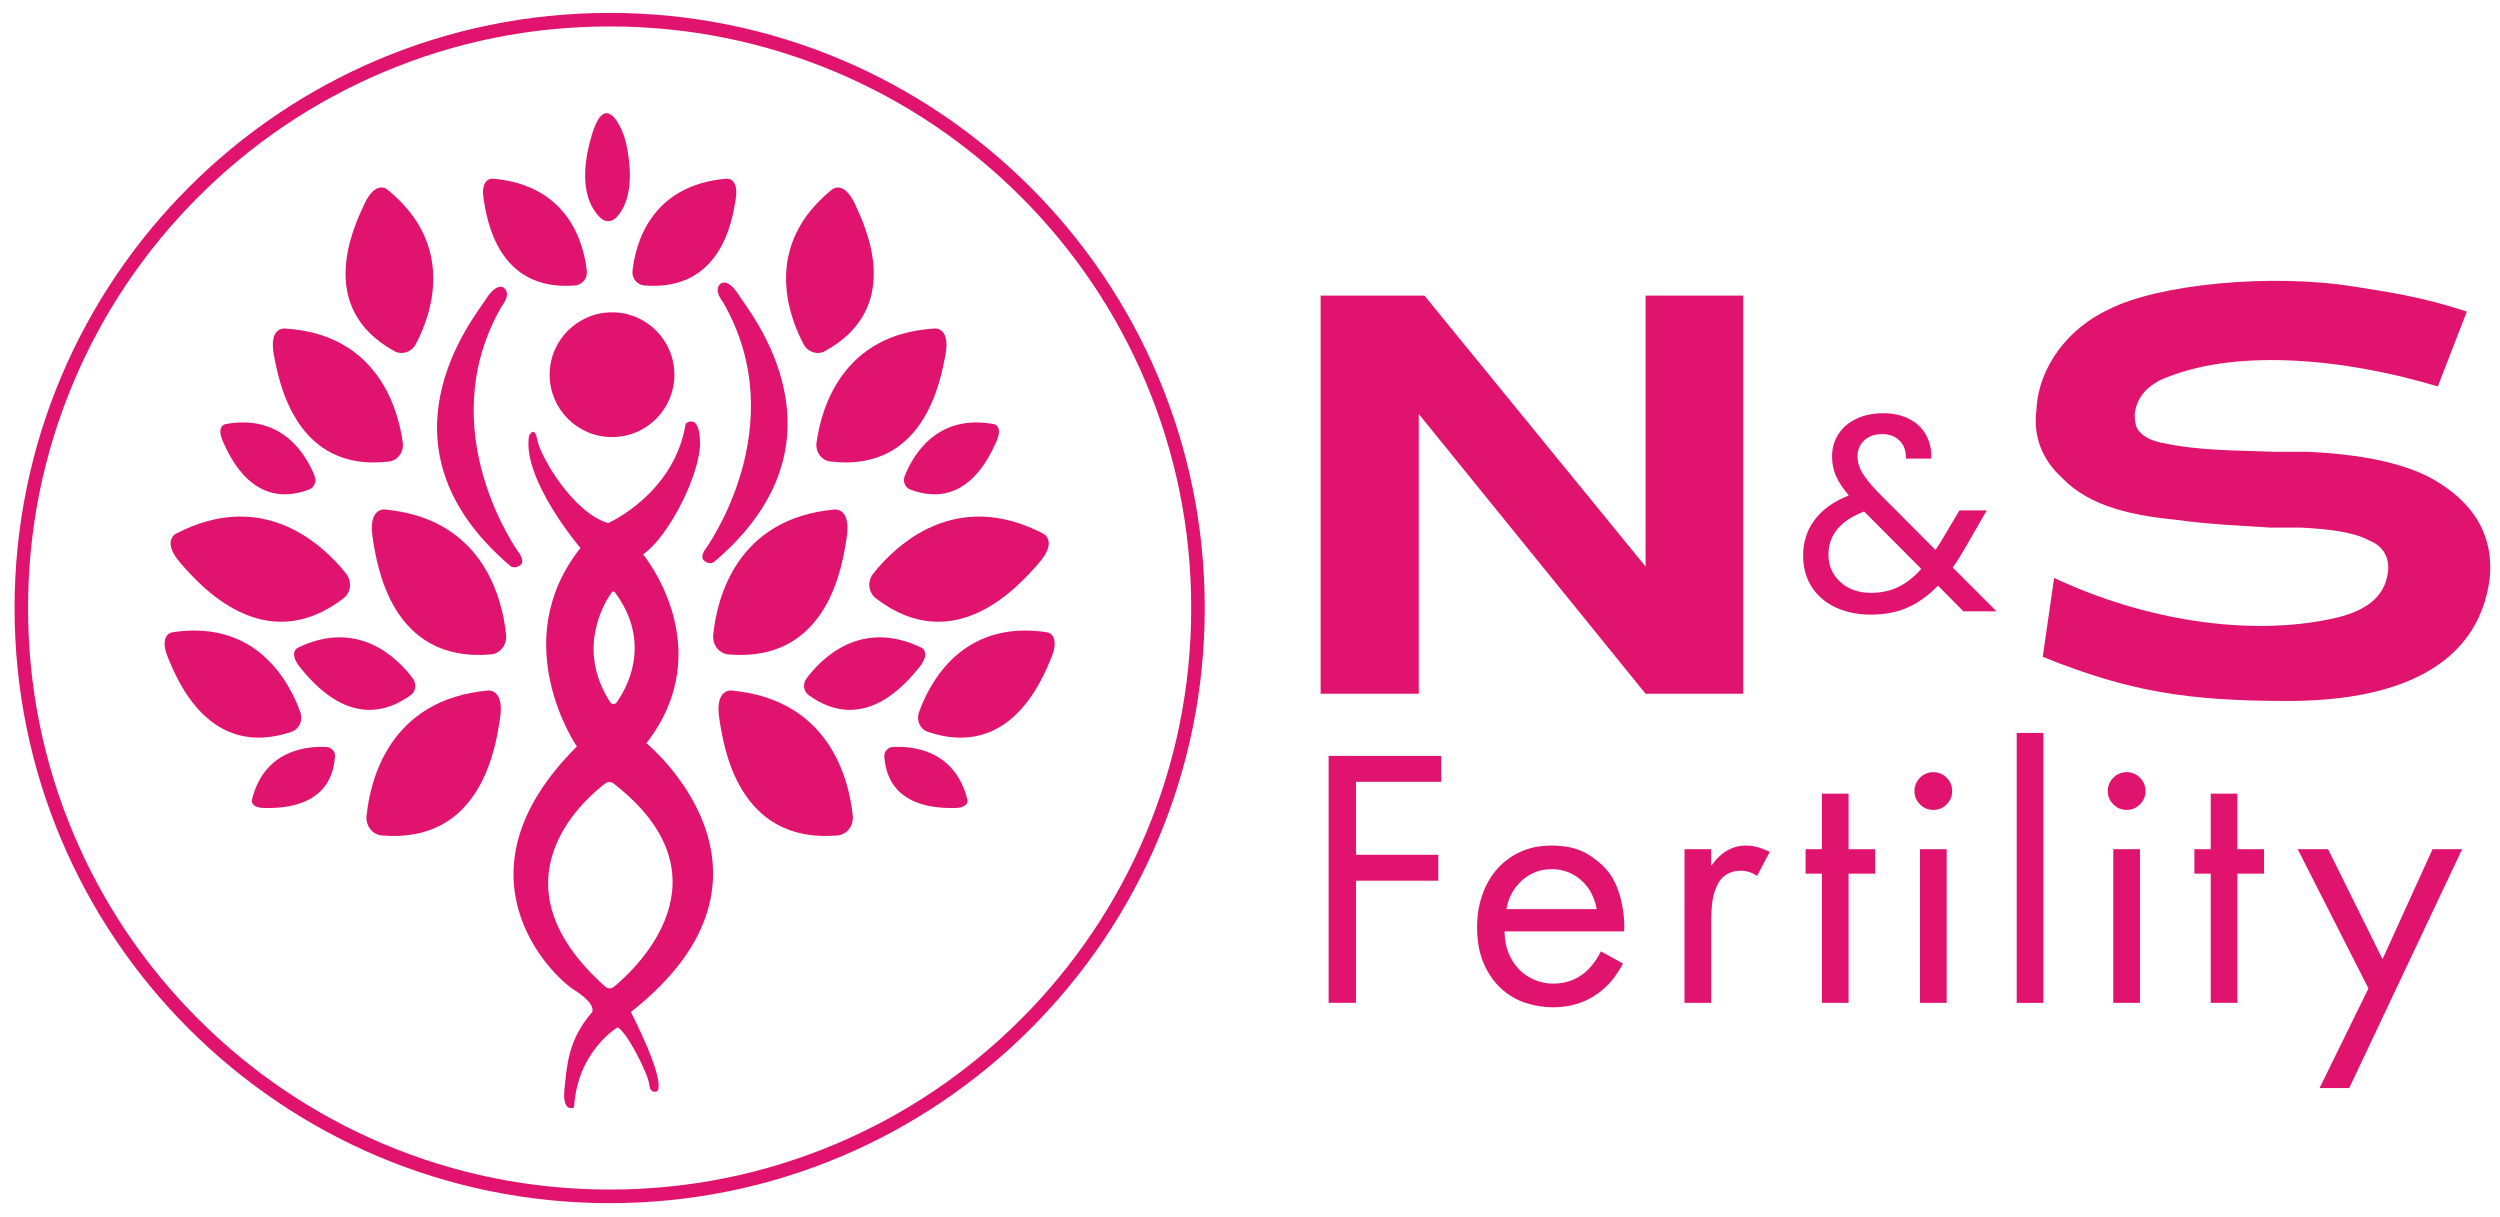 <svg xmlns="http://www.w3.org/2000/svg" xmlns:xlink="http://www.w3.org/1999/xlink" id="Layer_1" x="0px" y="0px" viewBox="0 0 4224.5 2056.8" xml:space="preserve"><g>	<g>		<path fill="#E0136E" d="M1092.3,1255.8c125.2-161.1-5.6-319-5.6-319c44.4-30.9,97.1-137.1,96.2-189c-0.9-51.9-24.2-31.9-24.2-31.9   c-19.3,119-131,168-131,168c-60.1-17.8-115-113.7-119.7-140.2c-4.7-26.5-14.1-7.1-14.1-7.1C882,810.2,980.8,926,980.8,926   c-126.7,160.4-6,335.4-6,335.4c-216.3,215.2-44.5,386-4.8,411.2c39.6,25.2,30.4,37.9,30.4,37.9c-39.9,46.4-42.1,87.1-46.5,129.2   c-4.4,42.1,16.1,31.7,16.1,31.7c5.5-95.4,73.5-135.3,73.5-135.3c14.8,5.7,51.8,78.3,53.6,96.4c1.8,18.1,14.1,11.1,14.1,11.1   c12.8-21.8-45.1-133.5-45.1-133.5C1362.4,1476.7,1092.3,1255.8,1092.3,1255.8 M1033.6,1000.9c1.3-1.9,4.1-1.9,5.5,0   c63.9,86.1,19.5,162.8,2.8,186.1c-2.7,3.7-8.2,3.5-10.7-0.3C973.1,1097.2,1021.1,1018.6,1033.6,1000.9 M1037.2,1667.7   c-4.1,3.4-10.2,3.3-14.2-0.3c-197.6-175.7-37.5-315.2-0.3-343.5c4.2-3.2,10-3.2,14.2,0.1   C1240.6,1482.3,1075.1,1636.4,1037.2,1667.7"></path>		<path fill="#E0136E" d="M1139.6,633.2c0,58.2-47.2,105.4-105.4,105.4c-58.2,0-105.4-47.2-105.4-105.4   c0-58.2,47.2-105.4,105.4-105.4C1092.5,527.8,1139.6,575,1139.6,633.2"></path>		<path fill="#E0136E" d="M847.8,517.5c0,0,17.4-21,3.5-31.2c0,0-11.6-10.3-30.7,19.9c-19,30.2-198,246.3,41.5,449.9   c0,0,6.8,6.3,16.5-0.7c9.7-7-1.6-21-1.6-21S726.2,727.7,847.8,517.5"></path>		<path fill="#E0136E" d="M1221.6,510.4c0,0-17.4-21-3.5-31.2c0,0,11.6-10.3,30.7,19.9c19,30.2,198,246.3-41.5,449.9   c0,0-6.8,6.3-16.5-0.7c-9.7-7,1.6-21,1.6-21S1343.2,720.6,1221.6,510.4"></path>		<path fill="#E0136E" d="M1058.5,244.6c-2.3-10.9-5.9-21.4-11.1-31.3c-10.8-20.6-30.1-42.9-47.3,14.6   c-26.1,87.1-1.4,125.8,15.4,141c7.2,6.5,18.2,6.3,25.1-0.5C1054.9,354.1,1074.3,319.9,1058.5,244.6"></path>		<path fill="#E0136E" d="M1088.9,482.4c-12.4-1-21.4-12-20.1-24.4c4.8-44.9,30-145.1,158.9-156.1c0,0,21.3-2.1,15.5,34.4   C1237.7,371,1219.3,492.8,1088.9,482.4"></path>		<path fill="#E0136E" d="M1393.9,593.4c-12.7,7-29,1.6-36.1-11.8c-25.8-48.9-69.1-167.2,48.6-261.7c0,0,19.3-15.9,38.4,25.1   C1463,383.9,1527.7,519.9,1393.9,593.4"></path>		<path fill="#E0136E" d="M1403.2,779.9c-15-1.8-25.6-16.3-23.4-32c7.8-57.2,43-184.1,200.4-192.8c0,0,26.1-1.8,17.4,44.6   C1589.3,643.9,1561.5,798.8,1403.2,779.9"></path>		<path fill="#E0136E" d="M1231.2,1105.9c-16-1.3-27.7-16.3-26-33.1c6.2-61,38.8-196.9,205.5-211.9c0,0,27.6-2.9,20.1,46.7   C1423.6,954.8,1399.9,1120.1,1231.2,1105.9"></path>		<path fill="#E0136E" d="M1415,1411.8c16-1.3,27.7-16.3,26-33.1c-6.2-61-38.8-196.9-205.5-211.9c0,0-27.6-2.9-20.1,46.7   C1222.5,1260.7,1246.3,1426,1415,1411.8"></path>		<path fill="#E0136E" d="M1479.8,1010.9c-12.7-9.8-14.5-28.7-4-41.9c38.2-47.9,139.2-144.6,287.5-67c0,0,24.8,12.5-8.4,50.1   C1723.4,988,1614,1114.1,1479.8,1010.9"></path>		<path fill="#E0136E" d="M1567.9,1236.7c-13.1-4.4-19.9-19.4-15-33.1c17.8-49.9,73.3-157.1,216.3-135.2c0,0,23.7,3.3,7.2,43.3   C1760.7,1149.7,1706.5,1283.5,1567.9,1236.7"></path>		<path fill="#E0136E" d="M1538.3,827.3c-8.9-3.3-13.2-13.7-9.5-23c13.3-33.7,53.6-105.7,150.8-87.6c0,0,16.1,2.8,3.9,29.8   C1671.9,772.2,1631.9,862.4,1538.3,827.3"></path>		<path fill="#E0136E" d="M1366.5,1174.7c-8.9-6.4-10.5-19.2-3.6-28.4c25-33.4,91.6-101.4,194.2-51.8c0,0,17.1,8-4.6,34.3   C1531.7,1153.9,1460,1242.1,1366.5,1174.7"></path>		<path fill="#E0136E" d="M1494.3,1278.2c-0.6-8.4,6.2-15.6,15-16c31.9-1.6,104.5,4.5,125.4,89.2c0,0,3.7,14-22.5,14   C1587.4,1365.4,1500.3,1366.2,1494.3,1278.2"></path>		<path fill="#E0136E" d="M971.5,482.4c12.4-1,21.4-12,20.1-24.4c-4.8-44.9-30-145.1-158.9-156.1c0,0-21.3-2.1-15.5,34.4   C822.7,371,841.1,492.8,971.5,482.4"></path>		<path fill="#E0136E" d="M666.5,593.4c12.7,7,29,1.6,36.1-11.8c25.8-48.9,69.1-167.2-48.6-261.7c0,0-19.3-15.9-38.4,25.1   C597.4,383.9,532.7,519.9,666.5,593.4"></path>		<path fill="#E0136E" d="M657.2,779.9c15-1.8,25.6-16.3,23.4-32c-7.8-57.2-43-184.1-200.4-192.8c0,0-26.1-1.8-17.4,44.6   C471.1,643.9,498.9,798.8,657.2,779.9"></path>		<path fill="#E0136E" d="M829.2,1105.9c16-1.3,27.7-16.3,26-33.1c-6.2-61-38.8-196.9-205.5-211.9c0,0-27.6-2.9-20.1,46.7   C636.8,954.8,660.5,1120.1,829.2,1105.9"></path>		<path fill="#E0136E" d="M645.4,1411.8c-16-1.3-27.7-16.3-26-33.1c6.2-61,38.8-196.9,205.5-211.9c0,0,27.6-2.9,20.1,46.7   C837.9,1260.7,814.1,1426,645.4,1411.8"></path>		<path fill="#E0136E" d="M580.6,1010.9c12.7-9.8,14.5-28.7,4-41.9c-38.2-47.9-139.2-144.6-287.5-67c0,0-24.7,12.5,8.4,50.1   C337,988,446.4,1114.1,580.6,1010.9"></path>		<path fill="#E0136E" d="M492.5,1236.7c13.1-4.4,19.9-19.4,15-33.1c-17.8-49.9-73.3-157.1-216.3-135.2c0,0-23.7,3.3-7.2,43.3   C299.7,1149.7,353.9,1283.5,492.5,1236.7"></path>		<path fill="#E0136E" d="M522.1,827.3c8.9-3.3,13.2-13.7,9.5-23c-13.3-33.7-53.6-105.7-150.8-87.6c0,0-16.1,2.8-3.9,29.8   C388.5,772.2,428.5,862.4,522.1,827.3"></path>		<path fill="#E0136E" d="M693.9,1174.7c8.9-6.4,10.5-19.2,3.6-28.4c-25-33.4-91.6-101.4-194.2-51.8c0,0-17.1,8,4.6,34.3   C528.7,1153.9,600.4,1242.1,693.9,1174.7"></path>		<path fill="#E0136E" d="M566.1,1278.2c0.6-8.4-6.2-15.6-15-16c-31.9-1.6-104.5,4.5-125.4,89.2c0,0-3.7,14,22.5,14   C473,1365.4,560.1,1366.2,566.1,1278.2"></path>		<path fill="#E0136E" d="M1030.2,44.7c132.7,0,261.4,26,382.5,77.2c117,49.5,222.1,120.4,312.4,210.6   c90.3,90.3,161.1,195.4,210.6,312.4c51.2,121.1,77.2,249.8,77.2,382.5c0,132.7-26,261.4-77.2,382.5   c-49.5,117-120.4,222.1-210.6,312.4c-90.3,90.3-195.4,161.1-312.4,210.6c-121.1,51.2-249.8,77.2-382.5,77.2   c-132.7,0-261.4-26-382.5-77.2c-117-49.5-222.1-120.4-312.4-210.6C245,1632.1,174.1,1527,124.6,1410   c-51.2-121.1-77.2-249.9-77.2-382.5c0-132.7,26-261.4,77.2-382.5c49.5-117,120.4-222.1,210.6-312.4   c90.3-90.3,195.4-161.1,312.4-210.6C768.8,70.7,897.5,44.7,1030.2,44.7 M1030.2,21.8C474.8,21.8,24.6,472.1,24.6,1027.5   s450.2,1005.6,1005.6,1005.6s1005.6-450.2,1005.6-1005.6S1585.6,21.8,1030.2,21.8"></path>		<polygon fill="#E0136E" points="2945.7,499.5 2945.7,1172.3 2780.7,1172.3 2397.4,699.5 2397.4,1172.3 2231.6,1172.3    2231.6,499.5 2407,499.5 2780.7,957.4 2780.7,499.5   "></polygon>		<path fill="#E0136E" d="M3648.4,643.3c-23.7,13.2-37.7,29.8-41.2,56.1c0,13.2,1.8,23.7,7.9,29.8c9.7,11.4,25.4,16.7,39.5,19.3   c61.4,13.2,120.2,12.3,187.7,14.9h57c71.9,3.5,142.1,13.2,199.1,39.5c67.5,34.2,116.7,88.6,108.8,173.7   c-19.3,153.5-163.2,207.9-341.3,207.9c-169.3,0-268.4-15.8-414.1-74.6l19.3-133.3c150.9,71.1,329,100,472,68.4   c43-9.6,86-28.9,92.1-78.1c3.5-29.8-13.2-46.5-31.6-53.5c-27.2-14.9-69.3-19.3-115.8-21.9h-51.8c-51.8-3.5-103.5-5.3-159.7-13.2   c-71.1-7-145.6-21.9-192.1-71.1c-32.5-29.8-49.1-68.4-43-114.9c3.5-73.7,55.3-138.6,121.9-169.3c83.3-43,275.5-61.4,415.8-38.6   c58.8,9.6,112.3,16.7,189.5,42.1L4119.4,653C3956.3,603.9,3768.5,588.1,3648.4,643.3"></path>		<polygon fill="#E0136E" points="2291.4,1321.1 2291.4,1444.4 2430.4,1444.4 2430.4,1488.2 2291.4,1488.2 2291.4,1694.6    2245.1,1694.6 2245.1,1277.3 2435.4,1277.3 2435.4,1321.1   "></polygon>		<path fill="#E0136E" d="M2728.8,1650.2c-5.4,7.5-11.5,14.2-18.1,20c-23.8,21.3-52.6,31.9-86.4,31.9c-15.9,0-31.4-2.5-46.6-7.5   c-15.2-5-28.9-13-41-24.1c-12.1-11.1-21.9-25.1-29.4-42.2c-7.5-17.1-11.3-37.8-11.3-61.9c0-19.2,2.9-37.2,8.8-54.1   c5.8-16.9,14.2-31.5,25-43.8c10.8-12.3,24-22,39.4-29.1c15.4-7.1,33-10.6,52.6-10.6c25.4,0,46.2,5.1,62.3,15.3   c16.1,10.2,28.1,21,36,32.2c8.3,11.7,14.7,26.5,19.1,44.4c4.4,17.9,6.2,35.7,5.3,53.2h-202.1c0,13.3,2.2,25.4,6.6,36.3   c4.4,10.8,10.3,20.1,17.8,27.8c7.5,7.7,16.3,13.7,26.3,17.8c10,4.2,20.6,6.3,31.9,6.3c20.4,0,38.2-6.3,53.2-18.8   c5.8-5,11.1-10.6,15.6-16.9c4.6-6.3,8.3-12.5,11.3-18.8l37.5,20.6C2738.8,1635.4,2734.3,1642.7,2728.8,1650.2 M2671.6,1487.2   c-14-12.3-30.6-18.5-49.7-18.5c-19.2,0-35.9,6.4-50.1,19.1c-14.2,12.7-22.9,28.9-26.3,48.5h152.7   C2694.4,1515.9,2685.6,1499.5,2671.6,1487.2"></path>		<path fill="#E0136E" d="M2891.5,1435v28.2c1.3-1.7,3.3-4.4,6.3-8.1c2.9-3.8,6.8-7.6,11.6-11.6c4.8-4,10.6-7.4,17.5-10.3   c6.9-2.9,14.7-4.4,23.5-4.4c7.1,0,14.1,1,21,3.1c6.9,2.1,13.2,4.6,19.1,7.5l-21.3,40.7c-5-3.3-9.8-5.6-14.4-6.9   c-4.6-1.3-8.6-1.9-11.9-1.9c-9.2,0-16.7,1.6-22.5,4.7c-5.8,3.1-10.4,7-13.8,11.6c-3.8,5-7.2,12.6-10.3,22.8   c-3.1,10.2-4.7,26-4.7,47.2v137h-45.1V1435H2891.5z"></path>		<polygon fill="#E0136E" points="3123.7,1694.6 3078.6,1694.6 3078.6,1476.3 3051.1,1476.3 3051.1,1435 3078.6,1435 3078.6,1341.1    3123.7,1341.1 3123.7,1435 3168.7,1435 3168.7,1476.3 3123.7,1476.3   "></polygon>		<path fill="#E0136E" d="M3244.4,1314.2c6.3-6.3,13.8-9.4,22.5-9.4c8.8,0,16.3,3.1,22.5,9.4c6.3,6.3,9.4,13.8,9.4,22.5   c0,8.8-3.1,16.3-9.4,22.5c-6.3,6.3-13.8,9.4-22.5,9.4c-8.8,0-16.3-3.1-22.5-9.4c-6.3-6.3-9.4-13.8-9.4-22.5   C3235.1,1328,3238.2,1320.5,3244.4,1314.2 M3289.5,1694.6h-45.1V1435h45.1V1694.6z"></path>		<rect x="3407.8" y="1238.5" fill="#E0136E" width="45.1" height="456.2"></rect>		<path fill="#E0136E" d="M3571.1,1314.2c6.3-6.3,13.8-9.4,22.5-9.4c8.8,0,16.3,3.1,22.5,9.4c6.3,6.3,9.4,13.8,9.4,22.5   c0,8.8-3.1,16.3-9.4,22.5c-6.3,6.3-13.8,9.4-22.5,9.4c-8.8,0-16.3-3.1-22.5-9.4c-6.3-6.3-9.4-13.8-9.4-22.5   C3561.7,1328,3564.8,1320.5,3571.1,1314.2 M3616.1,1694.6h-45.1V1435h45.1V1694.6z"></path>		<polygon fill="#E0136E" points="3780.7,1694.6 3735.7,1694.6 3735.7,1476.3 3708.1,1476.3 3708.1,1435 3735.7,1435 3735.7,1341.1    3780.7,1341.1 3780.7,1435 3825.8,1435 3825.8,1476.3 3780.7,1476.3   "></polygon>		<polygon fill="#E0136E" points="3882.7,1435 3934,1435 4026,1620.8 4110.5,1435 4160.5,1435 3969.7,1838.6 3919.6,1838.6    4002.2,1670.2   "></polygon>		<path fill="#E0136E" d="M3317.6,1032.9l-42.8-43.3c-16,16.6-33.1,29-51.3,37c-18.2,8-38.8,12-61.7,12c-22.6,0-42.6-4.1-60-12.2   c-17.4-8.2-30.9-19.8-40.5-34.8c-9.6-15.1-14.4-32.6-14.4-52.7c0-22.9,6.5-43.1,19.5-60.5c13-17.4,32.3-31.1,57.7-41.2   c-10-11.9-17.3-22.9-21.7-33c-4.4-10-6.6-21-6.6-33c0-13.8,3.5-26.3,10.6-37.4c7.1-11.1,17.2-19.8,30.4-26.1   c13.2-6.3,28.4-9.4,45.7-9.4c16.9,0,31.7,3.3,44.3,9.9c12.5,6.6,22,15.8,28.2,27.5c6.3,11.8,9.1,24.9,8.5,39.3h-42.8   c0.3-12.9-3.3-23-10.8-30.4c-7.5-7.4-17.3-11.1-29.2-11.1c-12.6,0-22.7,3.5-30.4,10.6c-7.7,7.1-11.5,16.1-11.5,27.1   c0,9.4,2.6,18.5,7.8,27.3c5.2,8.8,13.9,19.6,26.1,32.5l97.9,98.4l8.5-13.2l32-53.7h46.1l-38.6,66.9c-5.3,9.4-11.6,19.3-18.8,29.7   l73.9,73.9H3317.6z M3207.7,991.9c13.7-6.6,26.6-16.8,38.8-30.6l-96.5-97c-40.2,15.4-60.3,39.7-60.3,73c0,18.5,6.7,33.9,20,46.1   c13.3,12.2,30.7,18.4,52,18.4C3178.7,1001.8,3194,998.5,3207.7,991.9"></path>	</g></g></svg>